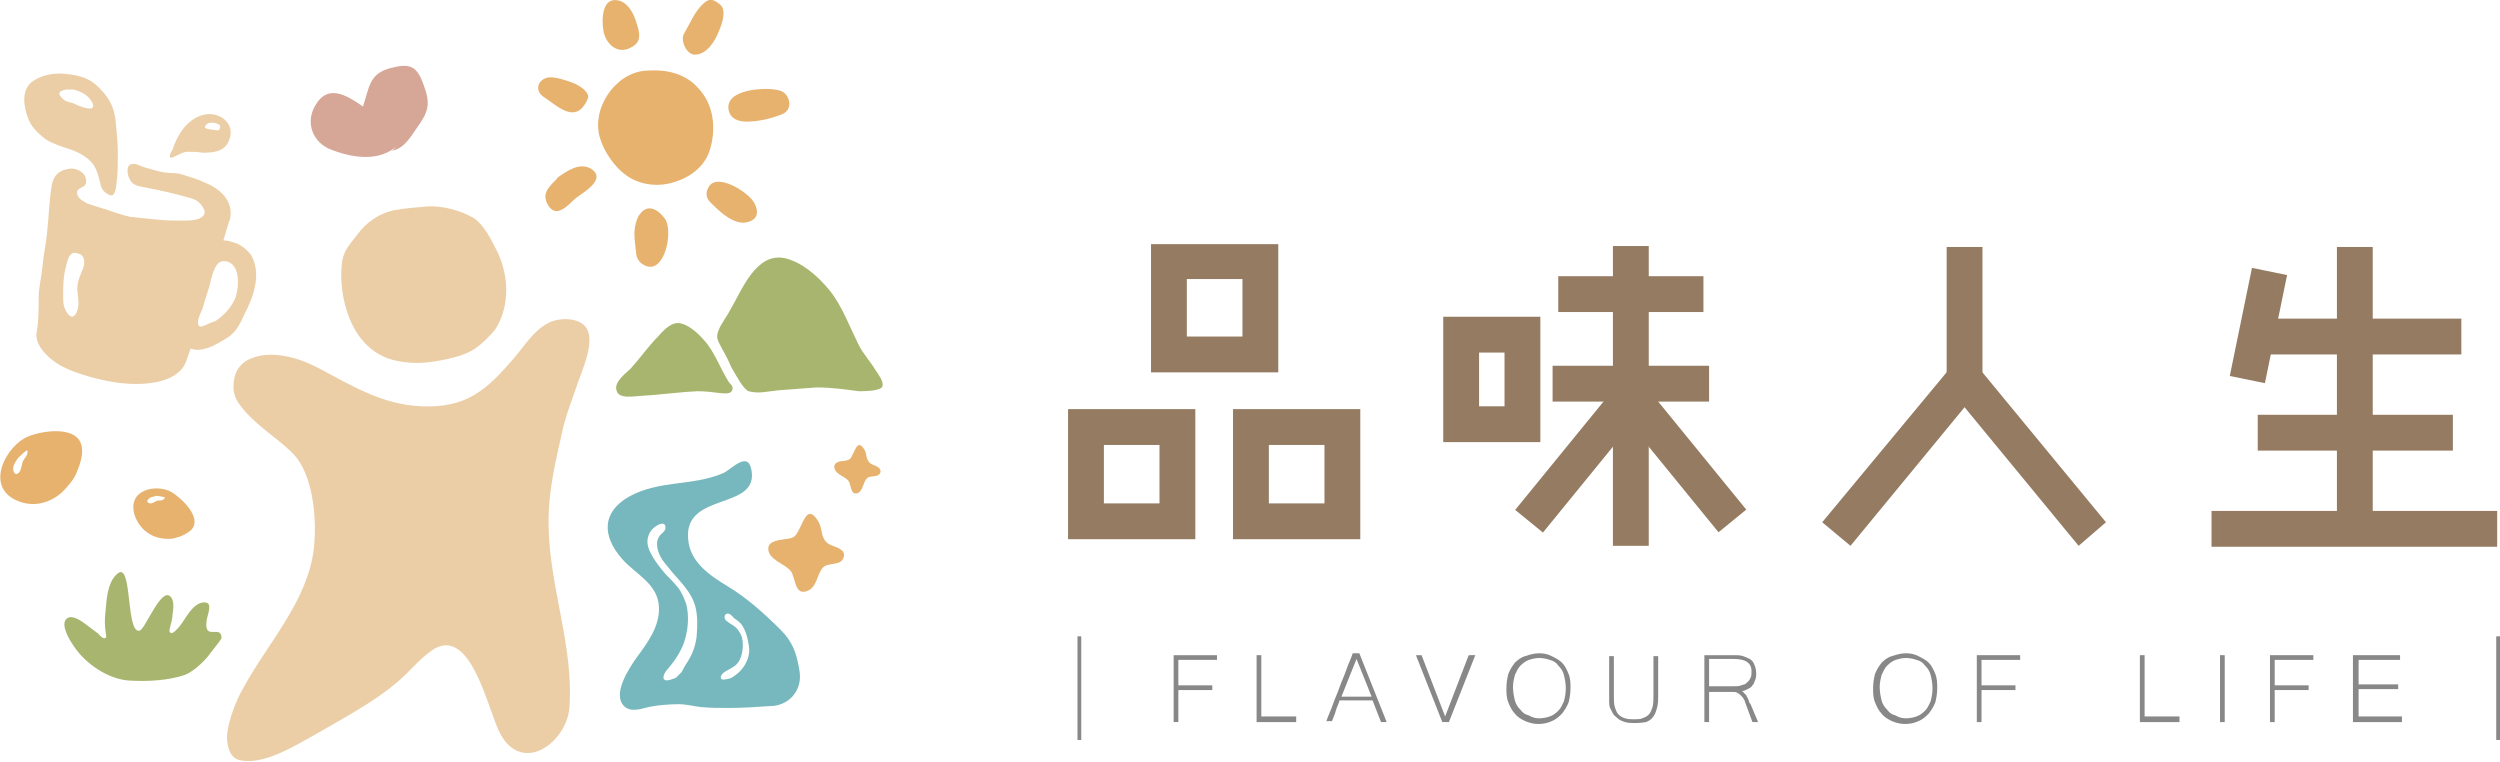 <?xml version="1.0" encoding="utf-8"?>
<!-- Generator: Adobe Illustrator 17.0.0, SVG Export Plug-In . SVG Version: 6.00 Build 0)  -->
<!DOCTYPE svg PUBLIC "-//W3C//DTD SVG 1.0//EN" "http://www.w3.org/TR/2001/REC-SVG-20010904/DTD/svg10.dtd">
<svg version="1.0" id="圖層_1" xmlns:x="http://ns.adobe.com/Extensibility/1.0/" xmlns:i="http://ns.adobe.com/AdobeIllustrator/10.0/" xmlns:graph="http://ns.adobe.com/Graphs/1.0/"
	 xmlns="http://www.w3.org/2000/svg" xmlns:xlink="http://www.w3.org/1999/xlink" x="0px" y="0px" width="265.2px" height="80.8px"
	 viewBox="0 0 265.2 80.8" enable-background="new 0 0 265.2 80.8" xml:space="preserve">
<g>
	<g>
		<g>
			<path fill="#EBCEA6" d="M24.1,77.8c0.2-1.6,1-3.6,1.7-4.8c2.6-4.8,6.9-9.3,7.5-14.9c0.3-2.8,0-7.1-1.8-9.5
				c-0.9-1.1-2.3-2.1-3.4-3c-1.1-0.9-2.2-1.9-2.9-3c-0.4-0.7-0.5-1.3-0.4-2.1c0.1-1.2,0.8-2.1,1.9-2.5c2.2-0.9,5.1,0,7,1
				c3.8,2,6.8,3.9,11,4.1c4.8,0.2,6.9-1.7,9.9-5.2c1.1-1.3,2-2.8,3.5-3.6c1.2-0.7,3.8-0.7,4.3,0.9c0.5,1.5-0.6,4-1.1,5.4
				c-0.5,1.5-1.1,3-1.5,4.5c-0.8,3.6-1.7,7-1.6,10.8c0.1,6.4,2.7,12.8,2.2,19.2c-0.3,3.6-4.9,7.1-7.3,2.8c-1.3-2.3-3.1-11.8-7.3-8.9
				c-1.4,1-2.4,2.3-3.7,3.4c-2.6,2.2-5.9,3.9-8.8,5.6c-2,1.1-5.5,3.3-8,2.6C24.3,80.3,24,78.9,24.1,77.8z"/>
			<path fill="#EBCEA6" d="M50.5,36.9c-1.2,0.9-3.4,1.3-4.8,1.5c-1.5,0.2-3.2,0.1-4.6-0.4c-2.6-1-4-3.4-4.6-6.1
				c-0.3-1.3-0.4-2.9-0.2-4.2c0.2-1.2,0.9-1.9,1.6-2.8c0.9-1.3,2.4-2.3,3.9-2.6c1.1-0.2,2.3-0.3,3.5-0.4c1.6-0.1,3.5,0.4,4.9,1.2
				c1,0.6,1.8,2.1,2.3,3.1c1.5,2.7,1.7,6.2,0,8.8C51.8,35.8,51.2,36.4,50.5,36.9z"/>
		</g>
		<path fill="#E6B26E" d="M18.2,52.2c-1.6-0.9-4.8-0.3-3.9,2.5c0.5,1.4,1.6,2.2,2.8,2.4c0.6,0.1,1.2,0.1,1.7-0.1
			c0.5-0.1,1.2-0.5,1.5-0.8C21.5,54.9,19.2,52.8,18.2,52.2z M16.8,53.1c-0.3,0-0.5,0.3-0.8,0.3c-0.4,0-0.5-0.3-0.2-0.5
			c0.2-0.2,0.5-0.2,0.8-0.3c0.1,0,0.9,0.1,0.9,0.2C17.3,53.1,17.1,53.1,16.8,53.1z"/>
		<path fill="#E6B26E" d="M3,46.3c-2.3,0.9-4.7,5.3-1.2,6.8c1.8,0.8,3.6,0.2,4.8-0.9c0.6-0.6,1.2-1.3,1.5-2c0.3-0.7,0.7-1.8,0.6-2.6
			C8.5,45,4.4,45.7,3,46.3z M2.5,48.8c-0.2,0.3-0.2,0.9-0.4,1.2c-0.3,0.5-0.7,0.3-0.7-0.3c0-0.4,0.3-0.8,0.5-1.1c0.1-0.1,1-1,1-0.8
			C3,48.2,2.7,48.5,2.5,48.8z"/>
		<path fill="#E6B26E" d="M87.3,60.2C87.3,60.2,87.2,60.2,87.3,60.2c-0.7,0.8-0.6,2.1-1.7,2.5c-1.3,0.5-1.2-1.4-1.7-2.1
			c-0.6-0.8-2.4-1.2-2.4-2.4c0-0.8,1.1-0.9,1.7-1c0.8-0.1,1.1-0.1,1.5-0.9c0.6-1.1,1-2.8,2.1-1c0.5,0.8,0.2,1.8,1.1,2.4
			c0.5,0.3,1.9,0.5,1.6,1.4C89.2,60.1,87.9,59.6,87.3,60.2z"/>
		<path fill="#E6B26E" d="M92,50.7C92,50.7,92,50.7,92,50.7c-0.5,0.5-0.4,1.3-1,1.6c-0.8,0.3-0.7-0.9-1-1.3
			c-0.4-0.5-1.5-0.7-1.5-1.5c0-0.5,0.7-0.6,1-0.6c0.5-0.1,0.7-0.1,0.9-0.6c0.4-0.7,0.6-1.7,1.3-0.6c0.3,0.5,0.1,1.1,0.7,1.5
			c0.3,0.2,1.1,0.3,1,0.9C93.2,50.7,92.4,50.4,92,50.7z"/>
		<path fill="#D6A697" d="M41.6,16c1.3-0.3,1.9-1.4,2.6-2.4c1.3-1.8,1.5-2.6,0.7-4.7c-0.7-1.9-1.4-2.2-3.4-1.7
			c-2.4,0.6-2.3,2.1-3,4.1c-1.7-1.2-3.7-2.4-5-0.2c-1.2,1.9-0.3,4.1,1.7,4.8c2.6,1,5.6,1.3,7.5-1"/>
		<g>
			<g>
				<path fill="#EBCEA6" d="M6.7,15.6c1,0.3,2.1,0.7,2.9,1.5c0.6,0.6,0.8,1.4,1,2.2c0.1,0.5,0.2,0.9,0.7,1.2c1,0.8,1-0.7,1.1-1.4
					c0.1-0.9,0.1-1.9,0.1-2.9c0-1-0.1-2-0.2-3c-0.1-1.6-0.6-2.7-1.7-3.8C9.4,8.1,8,7.9,6.4,7.8c-1,0-2,0.2-2.9,0.8
					c-1.3,0.9-1,2.7-0.5,4c0.3,0.8,0.9,1.4,1.5,1.9C5.2,15.1,5.9,15.3,6.7,15.6z M7,9.5c0.3,0,0.6,0,0.8,0c0.8,0.2,1.6,0.6,2,1.4
					c0.4,0.9-0.7,0.6-1.2,0.4C8.2,11.2,8,11,7.6,10.9c-0.5-0.1-0.8-0.2-1.1-0.6C6,9.8,6.5,9.6,7,9.5z"/>
				<path fill="#EBCEA6" d="M18.3,16.7c0.5-0.2,0.9-0.5,1.5-0.6c0.6,0,1.1,0,1.7,0.1c1.1,0,2.2-0.1,2.7-1.1c1-1.9-0.9-3.4-2.7-2.9
					c-1.1,0.3-1.9,1.1-2.5,2.1c-0.3,0.5-0.5,1-0.7,1.6C18.2,16,17.7,16.9,18.3,16.7z M21.9,13.2c0.3-0.3,1-0.2,1.3,0
					c0.2,0.1,0.2,0.3,0.1,0.5c-0.1,0.2-0.3,0.1-0.5,0.1C22.6,13.7,21.3,13.8,21.9,13.2z"/>
				<path fill="#EBCEA6" d="M25.3,25.9c-0.5-0.2-1.1-0.4-1.6-0.4c0.6-2,0.6-2.1,0.7-2.2c0.4-1.9-0.9-3.2-2.6-3.9
					c-0.8-0.4-1.6-0.6-2.5-0.9c-0.6-0.2-1.2-0.1-1.8-0.2c-0.7-0.1-1.3-0.3-2-0.5c-0.5-0.1-1-0.5-1.5-0.4c-0.7,0.1-0.5,1.2-0.2,1.7
					c0.3,0.6,1.1,0.7,1.7,0.8c1.5,0.3,2.9,0.6,4.3,1c0.3,0.1,0.8,0.2,1.1,0.4c0.5,0.4,1.3,1.3,0.4,1.8c-0.5,0.3-1.3,0.3-1.9,0.3
					c-0.9,0-1.8,0-2.7-0.1c-1-0.1-1.9-0.2-2.9-0.3c-0.9-0.2-1.7-0.5-2.6-0.8c-0.7-0.2-1.3-0.4-1.9-0.6c-0.4-0.2-1-0.5-1.1-1
					C8,19.9,8.9,20,9.1,19.5c0.1-0.3,0-0.8-0.2-1c-0.3-0.4-1-0.7-1.5-0.6c-1,0.1-1.7,0.6-1.9,1.7c-0.3,1.7-0.3,3.3-0.5,5
					c-0.1,1.2-0.4,2.5-0.5,3.7c-0.1,1.1-0.4,2.2-0.4,3.3c0,1.3,0,2.4-0.2,3.6c-0.2,0.9,0.4,1.8,1,2.4c1.3,1.4,3.3,2,5.1,2.5
					c0.8,0.2,1.7,0.4,2.5,0.5c2.2,0.3,6.4,0.3,7.3-2.4c0.1-0.4,0.3-0.8,0.4-1.2c0.2,0,0.4,0.1,0.5,0.1c1.2,0.1,2.3-0.6,3.3-1.2
					c1-0.6,1.4-1.4,1.9-2.5c1-1.9,1.9-4.4,0.7-6.4C26.2,26.5,25.8,26.2,25.3,25.9z M8.8,28.5c-0.3,0.7-0.6,1.4-0.6,2.1
					c0,0.6,0.2,1.3,0.1,1.9c0,0.2-0.1,0.4-0.2,0.7c-0.2,0.3-0.4,0.6-0.8,0.2c-0.3-0.3-0.4-0.6-0.5-0.9c-0.1-0.3-0.1-0.7-0.1-1.1
					c0-0.9,0-1.8,0.2-2.7c0.1-0.4,0.2-1,0.4-1.4c0.2-0.4,0.5-0.6,1-0.4C9.1,27.1,9,28,8.8,28.5z M21.5,34.6c-0.3,0.1-0.5,0-0.5-0.4
					c0-0.5,0.3-1,0.5-1.5c0.2-0.8,0.5-1.6,0.7-2.3c0.2-0.7,0.5-2.7,1.5-2.7c1.8,0,1.7,2.6,1.3,3.8c-0.4,1.1-1.3,2-2.2,2.6
					C22.5,34.1,21.9,34.5,21.5,34.6z"/>
			</g>
		</g>
		<path fill="#76B8BD" d="M84.8,71.1c-0.3-1.8-0.7-3-2-4.3c-1.7-1.7-3.6-3.4-5.6-4.6c-1.8-1.1-4-2.5-4.2-5c-0.5-5.1,7.6-3,6.7-7.4
			c-0.4-2-2.1,0-3,0.4c-3.3,1.4-6.8,0.7-10,2.5c-2.8,1.6-2.9,4.1-0.7,6.6c1.4,1.6,3.8,2.6,3.9,5.1c0.1,2.1-1.3,3.9-2.4,5.4
			c-0.7,1-2.6,3.8-1.3,5.1c0.7,0.7,1.8,0.3,2.6,0.1c1-0.2,2.2-0.3,3.2-0.3c0.8,0,1.5,0.2,2.3,0.3c1,0.1,2,0.1,3,0.1
			c1.5,0,2.9-0.1,4.4-0.2C83.6,74.9,85.2,73.3,84.8,71.1z M73.9,67.5c-0.1,0.9-0.4,1.8-0.9,2.6c-0.2,0.3-0.5,0.8-0.7,1.2
			c-0.2,0.2-0.4,0.4-0.6,0.6c-0.3,0.1-1.1,0.5-1.3,0.1c-0.1-0.3,0.2-0.8,0.4-1c0.8-0.9,1.6-2.1,1.9-3.3c0.3-1.1,0.4-2.4,0.1-3.6
			c-0.2-0.6-0.5-1.3-0.9-1.8c-0.4-0.5-0.9-1-1.3-1.4c-0.5-0.6-1-1.2-1.4-1.9c-0.4-0.7-0.7-1.4-0.4-2.2c0.2-0.6,0.7-1,1.2-1.2
			c0.3-0.1,0.6-0.1,0.6,0.4c0,0.3-0.4,0.6-0.6,0.8c-0.2,0.3-0.3,0.5-0.3,0.9c0,1,0.6,1.8,1.2,2.5c1,1.3,2.5,2.5,2.9,4.3
			C74,65.4,74,66.4,73.9,67.5z M77.9,71.7c-0.1,0.1-0.2,0.1-0.3,0.2c-0.2,0.1-1,0.3-1.1,0.1c-0.2-0.3,0.3-0.7,0.5-0.8
			c0.4-0.2,0.7-0.4,1-0.6c0.6-0.5,0.8-1.4,0.8-2.2c0-0.5-0.1-1-0.4-1.4c-0.3-0.6-1-0.8-1.4-1.2c-0.2-0.2-0.2-0.6,0.1-0.7
			c0.3-0.1,0.6,0.3,0.8,0.5c0.3,0.2,0.6,0.4,0.8,0.7c0.4,0.6,0.6,1.3,0.7,2C79.7,69.5,79.1,70.9,77.9,71.7z"/>
		<g>
			<path fill="#A8B56E" d="M77.6,39c-0.3-0.7-0.6-1.3-1-2c-0.4-0.8-0.7-1.1-0.4-1.9c0.3-0.8,0.9-1.5,1.3-2.3c1.2-2,2.7-6.1,5.8-5.4
				c1.7,0.4,3.4,1.8,4.7,3.4c1.3,1.6,2.1,3.8,3.1,5.8c0.5,1,1.2,1.7,1.8,2.7c0.2,0.3,0.9,1.2,0.7,1.7c-0.2,0.5-2,0.5-2.5,0.5
				c-1.5-0.2-2.9-0.4-4.5-0.4c-1.3,0.1-2.7,0.2-4,0.3c-1.1,0.1-2.1,0.4-3.2,0.1C78.8,41.2,78.2,40,77.6,39z"/>
			<path fill="#A8B56E" d="M74,41.5c0.8,0,1.6,0.1,2.4,0.2c0.3,0,1.2,0.2,1.3-0.4c0.1-0.4-0.3-0.6-0.4-0.8c-0.9-1.4-1.5-3.2-2.6-4.4
				c-0.7-0.8-1.6-1.6-2.5-1.8c-0.9-0.2-1.7,0.6-2.4,1.4c-1,1-1.9,2.3-2.9,3.4c-0.4,0.4-1.8,1.4-1.5,2.3c0.2,1,2,0.6,2.5,0.6
				C69.9,41.9,71.9,41.6,74,41.5z"/>
		</g>
		<path fill="#A8B56E" d="M23.5,67.7c-0.2,0.4-1.3,1.7-1.5,2c-0.6,0.7-1.6,1.6-2.4,1.9c-1.8,0.6-3.9,0.7-5.8,0.6
			c-2.2-0.1-4.7-1.7-6-3.7c-0.5-0.7-1.6-2.6-0.5-3c0.6-0.2,1.5,0.5,1.9,0.8c0.4,0.3,0.8,0.6,1.2,0.9c0.1,0.1,0.4,0.5,0.7,0.5
			c0.3,0,0.1-0.5,0.1-0.7c-0.1-0.7-0.1-1.4,0-2.2c0.1-1.2,0.2-2.9,1.1-3.8c0.1-0.1,0.2-0.2,0.4-0.3c1.3-0.4,0.7,6.5,2.1,6.2
			c0.6-0.1,2.3-4.7,3.3-3.6c0.4,0.4,0.3,1.3,0.2,1.9c0,0.4-0.1,0.7-0.2,1.1c0,0.1-0.2,0.6-0.1,0.7c0.2,0.5,0.8-0.3,1-0.5
			c0.7-0.8,1.4-2.6,2.7-2.6c1,0,0.2,1.5,0.2,2.1C21.7,68,23.5,66.2,23.5,67.7C23.5,67.7,23.5,67.7,23.5,67.7z"/>
		<g>
			<path fill="#E6B26E" d="M75.6,21.7c0.8,0.8,2.2,2.1,3.5,1.9c1.2-0.2,1.5-1,0.9-2.1c-0.6-1.1-3.9-3.2-4.8-1.7
				C74.7,20.6,75,21.2,75.6,21.7z"/>
			<path fill="#E6B26E" d="M62.4,10.3C62.4,10.3,62.4,10.2,62.4,10.3c0-0.7-1.1-1.3-1.6-1.5c-0.8-0.3-1.7-0.6-2.5-0.6
				c-1.2,0.1-1.7,1.4-0.6,2.1c1.1,0.7,2.8,2.4,4,1.2C62,11.2,62.3,10.7,62.4,10.3z"/>
			<path fill="#E6B26E" d="M73.7,5.8C73.8,5.8,73.8,5.8,73.7,5.8c1.3,0,2.2-1.5,2.6-2.6c0.3-0.7,0.8-2.1,0.1-2.7
				c-0.6-0.5-1.1-0.8-1.8-0.1c-0.9,0.8-1.4,2.1-2,3.1C72.1,4.2,72.8,5.8,73.7,5.8z"/>
			<path fill="#E6B26E" d="M67.9,22.7c-0.2,0.2-0.3,0.5-0.4,0.8c-0.4,1.2-0.1,2.3,0,3.5c0.1,0.6,0.5,1,1,1.2
				c0.2,0.1,0.4,0.1,0.6,0.1c1.6-0.2,2.2-3.8,1.5-5C69.7,22,68.6,21.7,67.9,22.7z"/>
			<path fill="#E6B26E" d="M67.6,2.7c-0.3-1.1-0.8-2.2-1.8-2.6c-1.9-0.6-2,1.8-1.8,3.1c0.2,1.4,1.5,2.7,3,1.8
				C68,4.5,67.9,3.6,67.6,2.7z"/>
			<path fill="#E6B26E" d="M83,12.1c1.2-0.5,0.8-2.2-0.3-2.5c-1.3-0.4-5.9-0.2-5.4,2.1c0.2,0.9,1,1.2,1.9,1.2
				C80.4,12.9,81.8,12.6,83,12.1z"/>
			<path fill="#E6B26E" d="M58.3,19.8c-0.4,0.5-0.6,1-0.3,1.7c0.9,1.9,2.2,0.3,3.1-0.5c0.8-0.6,3.3-2,1.6-3.1
				c-1.2-0.7-2.5,0.2-3.5,0.9C59,19.1,58.6,19.4,58.3,19.8z"/>
			<path fill="#E6B26E" d="M74.6,10c-0.5-0.7-1.1-1.3-1.8-1.7c-1.4-0.8-2.8-0.9-4.3-0.8c-3.3,0.2-5.9,4.2-4.8,7.3
				c0.4,1.3,1.5,2.9,2.6,3.7c1.3,1,3,1.3,4.5,1c2-0.4,3.9-1.6,4.5-3.6C75.9,14,75.8,11.7,74.6,10z"/>
		</g>
	</g>
	<g>
		<g>
			<g>
				<path fill="#947B62" d="M163.4,46.9h-10.3V33.6h10.3V46.9z M156.9,43.1h2.7v-5.7h-2.7V43.1z"/>
			</g>
			<g>
				<rect x="165.3" y="29.3" fill="#947B62" width="15.4" height="3.8"/>
			</g>
			<g>
				<rect x="164.7" y="38.8" fill="#947B62" width="16.6" height="3.8"/>
			</g>
			<g>
				<rect x="171.1" y="26.1" fill="#947B62" width="3.8" height="31.8"/>
			</g>
			<g>
				<g>
					
						<rect x="165.7" y="40.1" transform="matrix(0.775 0.632 -0.632 0.775 68.463 -94.962)" fill="#947B62" width="3.8" height="17.1"/>
				</g>
			</g>
			<g>
				<g>
					
						<rect x="169.8" y="46.8" transform="matrix(0.632 0.775 -0.775 0.632 103.394 -120.366)" fill="#947B62" width="17.1" height="3.8"/>
				</g>
			</g>
			<g>
				<g>
					<polygon fill="#947B62" points="220.5,57.9 208.4,43.2 196.3,57.9 193.3,55.4 208.4,37.2 223.4,55.4 					"/>
				</g>
				<g>
					<rect x="206.5" y="26.2" fill="#947B62" width="3.8" height="14"/>
				</g>
			</g>
			<g>
				<rect x="238.5" y="33.8" fill="#947B62" width="22.6" height="3.8"/>
			</g>
			<g>
				<rect x="239.5" y="44" fill="#947B62" width="20.7" height="3.8"/>
			</g>
			<g>
				<rect x="234.6" y="54.2" fill="#947B62" width="30.3" height="3.8"/>
			</g>
			<g>
				<rect x="247.9" y="26.2" fill="#947B62" width="3.8" height="30.2"/>
			</g>
			<g>
				
					<rect x="237.6" y="28.6" transform="matrix(0.98 0.201 -0.201 0.98 11.79 -47.369)" fill="#947B62" width="3.8" height="11.7"/>
			</g>
			<g>
				<g>
					<path fill="#947B62" d="M144.3,57.2h-13.5V43.4h13.5V57.2z M134.6,53.4h5.9v-6.2h-5.9V53.4z"/>
				</g>
				<g>
					<path fill="#947B62" d="M126.8,57.2h-13.5V43.4h13.5V57.2z M117.1,53.4h5.9v-6.2h-5.9V53.4z"/>
				</g>
			</g>
			<g>
				<path fill="#947B62" d="M135.6,39.5h-13.5V25.9h13.5V39.5z M125.9,35.7h5.9v-6.1h-5.9V35.7z"/>
			</g>
		</g>
		<g>
			<g>
				<path fill="#888888" d="M129,70H125v2.7h3.6v0.5H125v3.4h-0.5v-7.1h4.6V70z"/>
				<path fill="#888888" d="M137.5,76.6h-4.2v-7.1h0.5V76h3.7V76.6z"/>
				<path fill="#888888" d="M147.1,76.6h-0.6l-0.9-2.3h-3.5c-0.1,0.4-0.3,0.7-0.4,1.1c-0.1,0.4-0.3,0.8-0.4,1.1h-0.6
					c0.2-0.6,0.5-1.2,0.7-1.8c0.2-0.6,0.5-1.2,0.7-1.8c0.2-0.6,0.5-1.2,0.7-1.8c0.2-0.6,0.5-1.2,0.7-1.8h0.7L147.1,76.6z
					 M145.5,73.9l-1.6-4l-1.6,4H145.5z"/>
				<path fill="#888888" d="M156.5,69.5l-2.8,7.1H153l-2.8-7.1h0.6l2.5,6.5l2.5-6.5H156.5z"/>
				<path fill="#888888" d="M163.3,69.3c0.5,0,0.9,0.1,1.3,0.3c0.4,0.2,0.8,0.4,1.1,0.7c0.3,0.3,0.5,0.7,0.7,1.2
					c0.2,0.5,0.2,1,0.2,1.5c0,0.6-0.1,1.1-0.2,1.5c-0.2,0.5-0.4,0.8-0.7,1.2c-0.3,0.3-0.6,0.6-1.1,0.8c-0.4,0.2-0.9,0.3-1.4,0.3
					c-0.5,0-0.9-0.1-1.4-0.3c-0.4-0.2-0.8-0.4-1.1-0.8c-0.3-0.3-0.5-0.7-0.7-1.2c-0.2-0.5-0.2-1-0.2-1.5c0-0.6,0.1-1.1,0.2-1.5
					c0.2-0.5,0.4-0.8,0.7-1.2c0.3-0.3,0.7-0.6,1.1-0.7C162.4,69.4,162.8,69.3,163.3,69.3z M163.3,76.2c0.4,0,0.8-0.1,1.1-0.2
					c0.3-0.1,0.6-0.3,0.9-0.6c0.3-0.3,0.4-0.6,0.6-1c0.1-0.4,0.2-0.8,0.2-1.4c0-0.5-0.1-1-0.2-1.4c-0.1-0.4-0.3-0.7-0.6-1
					c-0.2-0.3-0.5-0.5-0.9-0.6c-0.3-0.1-0.7-0.2-1.1-0.2c-0.4,0-0.8,0.1-1.1,0.2c-0.3,0.1-0.6,0.3-0.9,0.6c-0.3,0.3-0.4,0.6-0.6,1
					c-0.1,0.4-0.2,0.8-0.2,1.3c0,0.5,0.1,1,0.2,1.4c0.1,0.4,0.3,0.7,0.6,1c0.2,0.3,0.5,0.5,0.9,0.6
					C162.5,76.1,162.9,76.2,163.3,76.2z"/>
				<path fill="#888888" d="M173.5,76.7c-0.4,0-0.8,0-1.1-0.1c-0.3-0.1-0.6-0.2-0.8-0.4c-0.2-0.2-0.4-0.3-0.5-0.5
					c-0.1-0.2-0.2-0.4-0.3-0.6c-0.1-0.2-0.1-0.5-0.1-0.7s0-0.5,0-0.7v-4.1h0.5v4.1c0,0.5,0,1,0.1,1.3c0.1,0.3,0.2,0.6,0.4,0.8
					c0.2,0.2,0.4,0.3,0.7,0.4c0.3,0.1,0.6,0.1,0.9,0.1c0.4,0,0.7,0,0.9-0.1c0.3-0.1,0.5-0.2,0.7-0.4c0.2-0.2,0.3-0.5,0.4-0.8
					c0.1-0.3,0.1-0.8,0.1-1.3v-4.1h0.5v4.1c0,0.5,0,0.9-0.1,1.3c-0.1,0.4-0.2,0.7-0.4,1c-0.2,0.3-0.5,0.5-0.8,0.6
					C174.5,76.6,174.1,76.7,173.5,76.7z"/>
				<path fill="#888888" d="M186.5,76.6h-0.6l-0.7-1.9c-0.1-0.2-0.1-0.4-0.2-0.5c-0.1-0.2-0.2-0.3-0.3-0.4c-0.1-0.1-0.2-0.2-0.4-0.3
					c-0.1-0.1-0.3-0.1-0.5-0.1h-2.5v3.2h-0.5v-7.1h3.2c0.3,0,0.6,0,0.9,0.1c0.3,0.1,0.5,0.2,0.7,0.3c0.2,0.1,0.4,0.3,0.5,0.6
					c0.1,0.2,0.2,0.6,0.2,0.9c0,0.2,0,0.5-0.1,0.7c-0.1,0.2-0.1,0.4-0.3,0.6c-0.1,0.2-0.3,0.3-0.5,0.4c-0.2,0.1-0.4,0.2-0.6,0.2
					c0.1,0.1,0.2,0.2,0.3,0.3c0.1,0.1,0.2,0.2,0.2,0.3c0.1,0.1,0.1,0.2,0.2,0.4c0,0.1,0.1,0.3,0.2,0.4L186.5,76.6z M181.3,72.8h2.5
					c0.4,0,0.7,0,0.9-0.1c0.3-0.1,0.5-0.1,0.6-0.3c0.2-0.1,0.3-0.3,0.4-0.5c0.1-0.2,0.1-0.4,0.1-0.7c0-0.5-0.2-0.8-0.5-1
					c-0.3-0.2-0.8-0.3-1.4-0.3h-2.6V72.8z"/>
				<path fill="#888888" d="M202.2,69.3c0.5,0,0.9,0.1,1.3,0.3c0.4,0.2,0.8,0.4,1.1,0.7c0.3,0.3,0.5,0.7,0.7,1.2
					c0.2,0.5,0.2,1,0.2,1.5c0,0.6-0.1,1.1-0.2,1.5c-0.2,0.5-0.4,0.8-0.7,1.2c-0.3,0.3-0.6,0.6-1.1,0.8c-0.4,0.2-0.9,0.3-1.4,0.3
					s-0.9-0.1-1.4-0.3c-0.4-0.2-0.8-0.4-1.1-0.8c-0.3-0.3-0.5-0.7-0.7-1.2c-0.2-0.5-0.2-1-0.2-1.5c0-0.6,0.1-1.1,0.2-1.5
					c0.2-0.5,0.4-0.8,0.7-1.2c0.3-0.3,0.7-0.6,1.1-0.7C201.3,69.4,201.7,69.3,202.2,69.3z M202.2,76.2c0.4,0,0.8-0.1,1.1-0.2
					c0.3-0.1,0.6-0.3,0.9-0.6c0.3-0.3,0.4-0.6,0.6-1c0.1-0.4,0.2-0.8,0.2-1.4c0-0.5-0.1-1-0.2-1.4c-0.1-0.4-0.3-0.7-0.6-1
					c-0.2-0.3-0.5-0.5-0.9-0.6c-0.3-0.1-0.7-0.2-1.1-0.2c-0.4,0-0.8,0.1-1.1,0.2c-0.3,0.1-0.6,0.3-0.9,0.6c-0.3,0.3-0.4,0.6-0.6,1
					c-0.1,0.4-0.2,0.8-0.2,1.3c0,0.5,0.1,1,0.2,1.4c0.1,0.4,0.3,0.7,0.6,1c0.2,0.3,0.5,0.5,0.9,0.6
					C201.4,76.1,201.8,76.2,202.2,76.2z"/>
				<path fill="#888888" d="M214.3,70h-4.1v2.7h3.6v0.5h-3.6v3.4h-0.5v-7.1h4.6V70z"/>
				<path fill="#888888" d="M231.2,76.6H227v-7.1h0.5V76h3.7V76.6z"/>
				<path fill="#888888" d="M236,76.6h-0.5v-7.1h0.5V76.6z"/>
				<path fill="#888888" d="M245.4,70h-4.1v2.7h3.6v0.5h-3.6v3.4h-0.5v-7.1h4.6V70z"/>
				<path fill="#888888" d="M254.7,76.6h-5.1v-7.1h5V70h-4.4v2.6h4.2v0.5h-4.2V76h4.6V76.6z"/>
			</g>
			<g>
				<rect x="114.3" y="67.5" fill="#888888" width="0.4" height="11"/>
			</g>
			<g>
				<rect x="264.8" y="67.5" fill="#888888" width="0.4" height="11"/>
			</g>
		</g>
	</g>
</g>
</svg>
